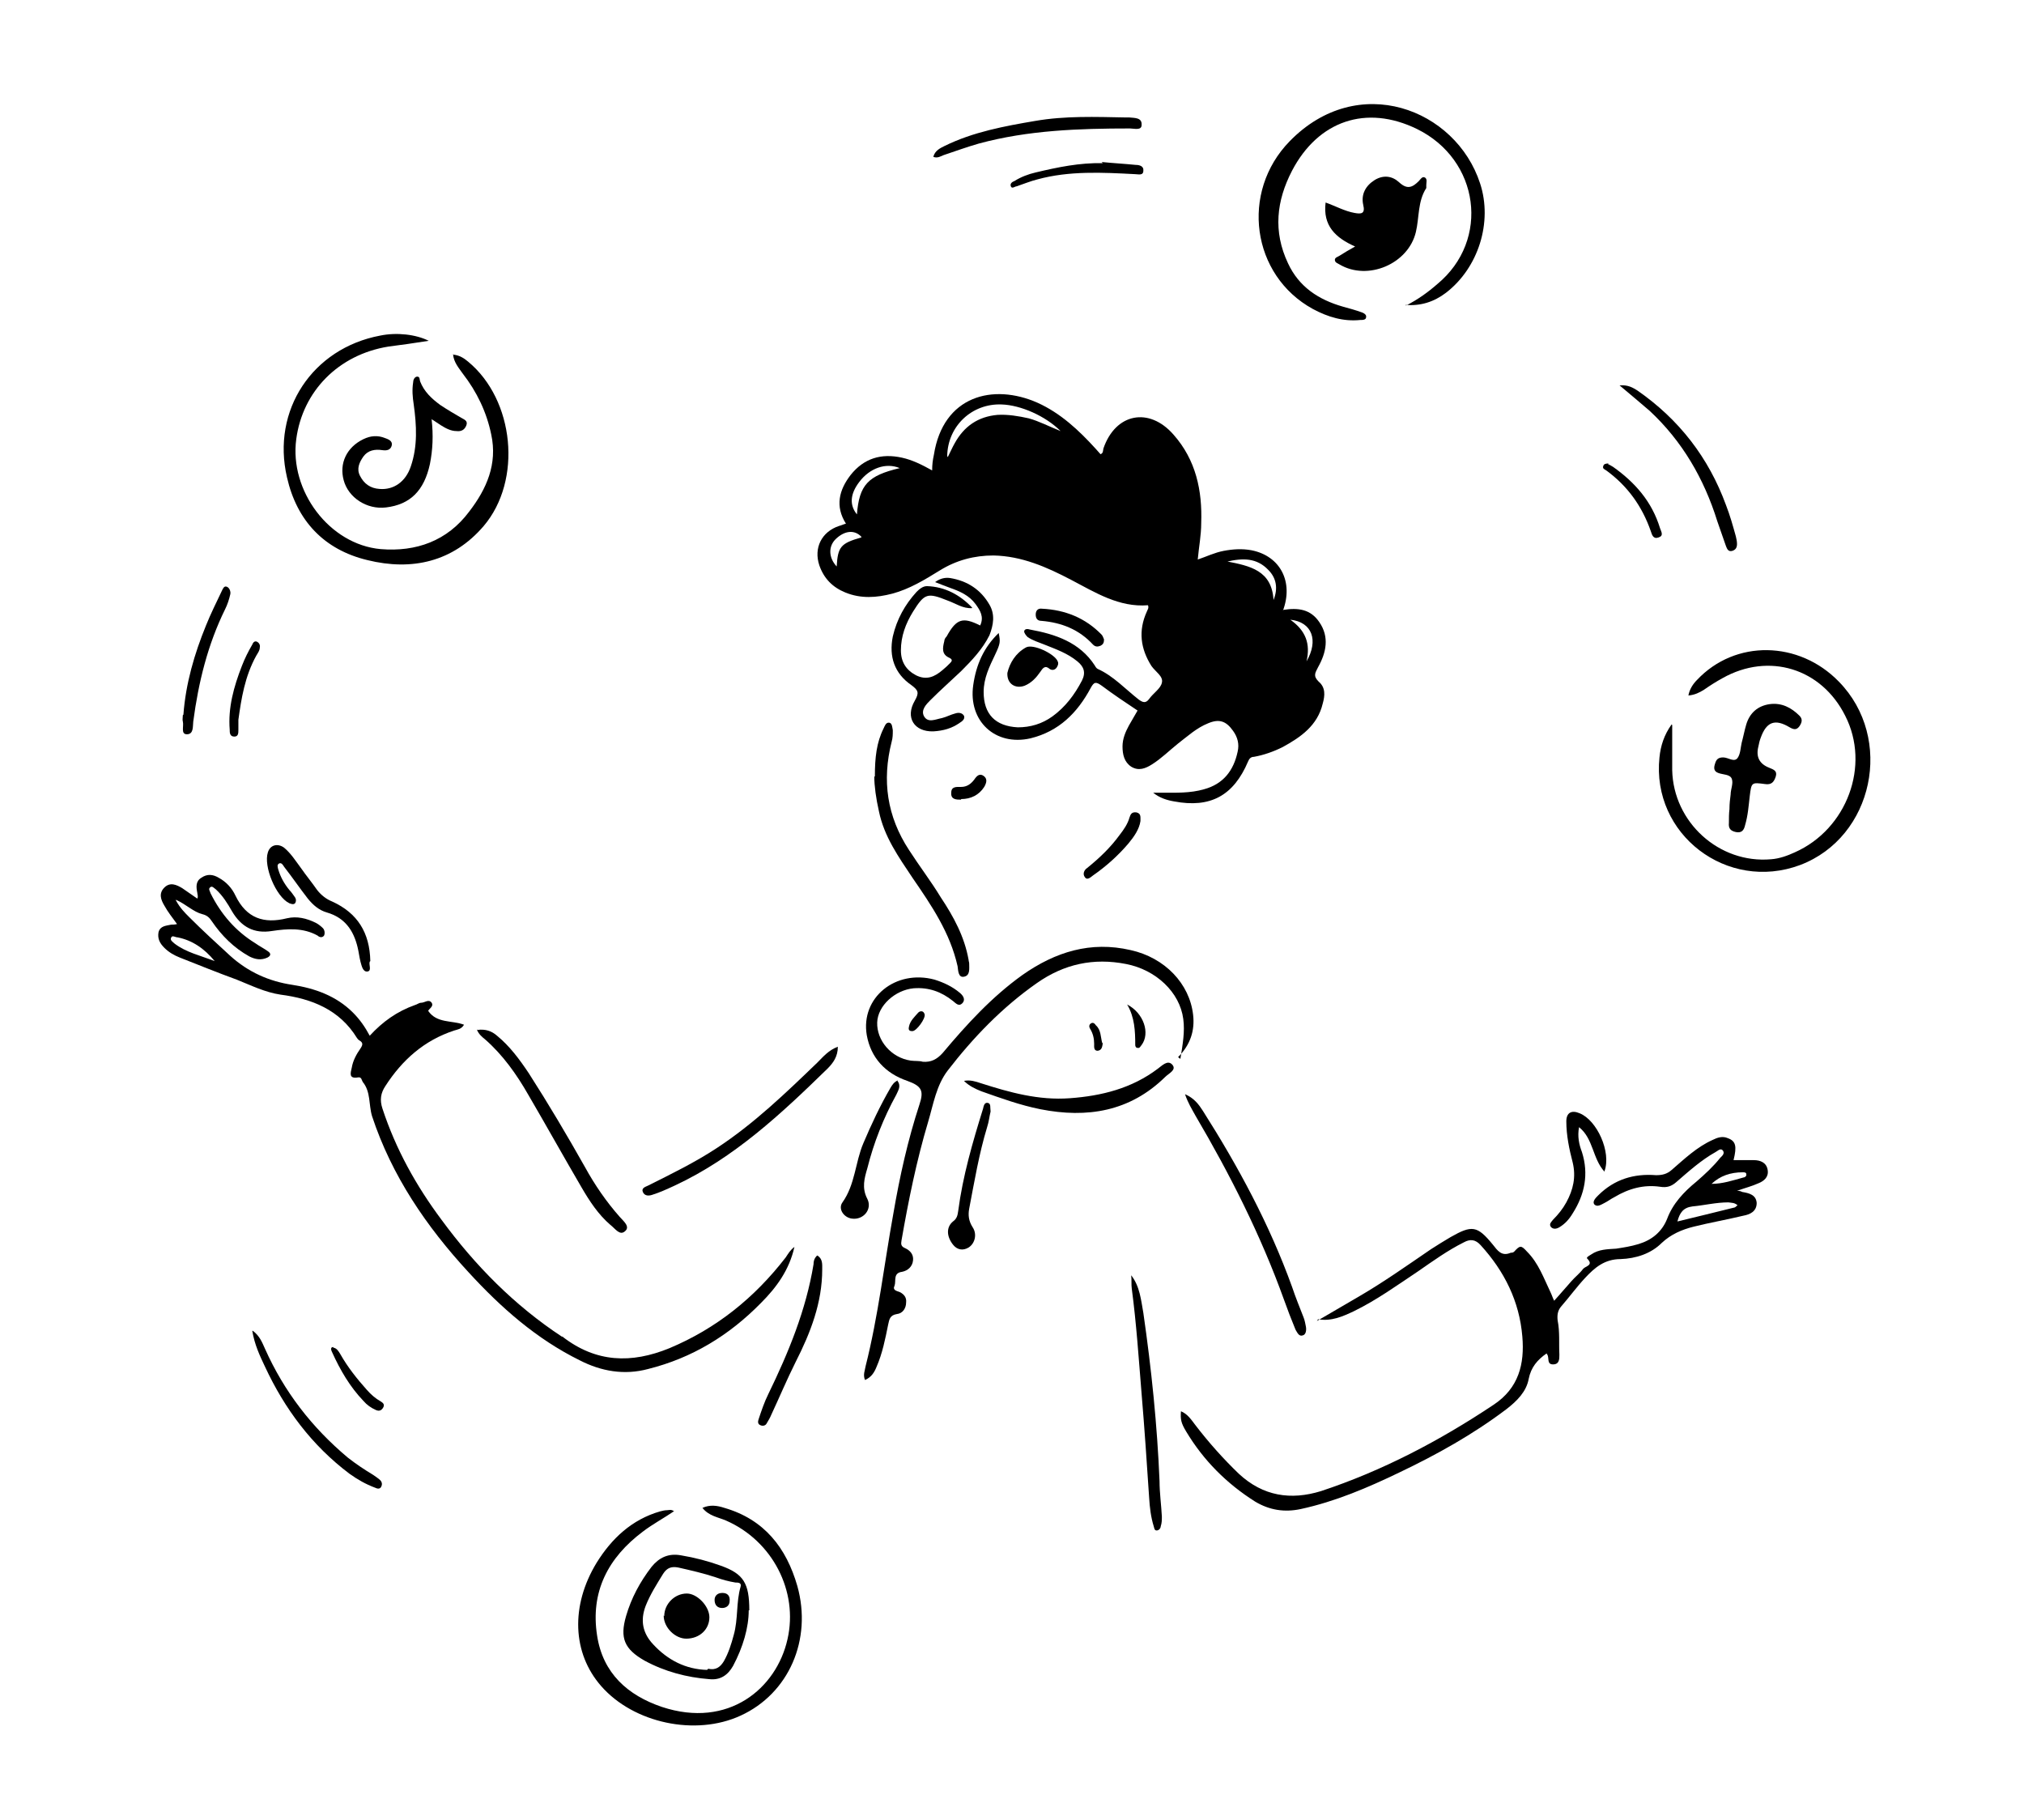 <?xml version="1.0" encoding="UTF-8"?>
<svg id="Livello_2" data-name="Livello 2" xmlns="http://www.w3.org/2000/svg" version="1.1" viewBox="0 0 349.8 314.5">
  <defs>
    <style>
      .cls-1 {
        fill: #000;
        stroke-width: 0px;
      }
    </style>
  </defs>
  <path class="cls-1" d="M221.8,105.4c2.6-.4,4.7-.1,6.2,2.1,1.8,2.6,1.2,5.3-.2,7.8-.5,1-.9,1.5.1,2.5,1.2,1,1.1,2.4.7,3.8-.9,3.8-3.8,5.8-6.9,7.5-1.6.8-3.3,1.4-5,1.7-.5,0-.8.3-1,.8-2.5,5.9-6.5,8.1-12.8,6.9-1.2-.2-2.5-.6-3.6-1.5.5,0,1,0,1.5,0,2.4,0,4.9.1,7.3-.6,3.3-.9,5.1-3.2,5.8-6.5.3-1.3,0-2.5-.8-3.6-1.2-1.7-2.4-2.1-4.3-1.3-2,.8-3.5,2.2-5.2,3.5-1.5,1.2-2.9,2.6-4.5,3.6-1.1.7-2.3,1.2-3.6.4-1.2-.8-1.5-2.1-1.5-3.5,0-1.3.5-2.5,1.1-3.6.5-.9,1-1.7,1.5-2.6-2.1-1.4-4.2-2.8-6.2-4.3-1-.7-1.3-.7-1.9.4-2.3,4.3-5.5,7.5-10.4,8.7-6.1,1.4-10.8-3-9.9-9.2.5-3.5,1.8-6.5,4.4-9,.3,1.5.3,1.8-.6,3.7-1,2.1-2,4.1-2,6.5,0,3.8,2,5.9,5.9,6.1,2.2,0,4.2-.6,6-1.9,2.2-1.6,3.8-3.7,5.1-6.2.7-1.4.3-2.4-.8-3.3-1.7-1.4-3.7-2.1-5.7-2.9-1-.4-2-.7-2.9-1.3-.3-.3-.6-.7-.6-1,.1-.5.7-.4,1-.3,4.4.8,8.6,2.2,11.2,6.2.1.2.3.5.5.6,2.7,1.2,4.8,3.5,7.1,5.3.7.5,1.2.7,1.8-.1.7-1,2-1.8,2.2-2.8.3-1.1-1.1-1.9-1.8-2.9-1.9-3-2.3-6.1-.8-9.4.1-.3.4-.6.2-1.1-5,.4-9.1-2.2-13.3-4.4-4.2-2.2-8.5-4.1-13.4-4.2-3.3,0-6.4.8-9.3,2.6-2.6,1.6-5.2,3.2-8.2,4-2.7.7-5.4.9-8.1-.2-2.2-.9-3.7-2.4-4.5-4.7-1-3,.4-5.8,3.4-6.8.4-.1.8-.3,1.2-.4-1.9-3-1.2-5.8.8-8.4,2.3-2.9,5.3-3.8,8.9-3,1.8.4,3.4,1.2,5.2,2.2,0-1,.1-1.8.3-2.7,1.6-10.2,10.2-12.4,17.9-9,4,1.8,7.2,4.8,10.1,8,.3.3.5.6.8.9.5-.2.4-.6.5-1,2.1-6.1,7.9-7.2,12.1-2.4,3.9,4.4,5,9.7,4.8,15.3,0,2.1-.4,4.1-.6,6.3,1.5-.5,2.9-1.2,4.5-1.5,1.6-.3,3.2-.4,4.8-.1,5,1,7.3,5.5,5.4,10.5ZM163.8,79c.5-1,.8-1.7,1.2-2.4,1.6-2.9,4-4.6,7.4-4.9,1.8-.1,3.6.2,5.4.6,1.8.5,3.5,1.4,5.5,2.2-2.6-2.6-6.9-4.5-10.2-4.6-5.1-.2-9.3,3.7-9.4,8.9ZM155.5,80.9c-2.4-1-5.2,0-7,2.4-1.6,2.1-1.7,4-.4,5.6.4-5.1,1.9-6.7,7.4-8ZM211.9,97c4.2.8,7.9,1.6,8.2,6.7.8-2,.5-3.8-.9-5.2-2-2.1-4.4-2.1-7.3-1.4ZM148.9,92.8c-1.2-1.3-2.9-1.1-4.4.3-1.4,1.3-1.3,3.3.1,4.8.2-3.4.7-4,4.2-5ZM223,107.1c2.7,1.9,3.5,4.2,2.8,7.2,2.1-3.6,1-6.8-2.8-7.2Z"/>
  <path class="cls-1" d="M30.4,155.6c.7,1.3,1.5,2.1,2.3,2.9,2.3,2.3,4.7,4.5,7.1,6.7,3.1,2.8,6.7,4.4,10.7,5,3.9.6,7.6,1.9,10.5,4.8,1.2,1.2,2.1,2.5,2.9,4,2.2-2.4,4.7-4.2,7.8-5.3.4-.1.7-.4,1.1-.4.6,0,1.3-.7,1.8,0,.4.6-.4,1-.6,1.4,1.5,2.2,4.1,1.6,6.2,2.4-.5.8-1.1.8-1.7,1-5.2,1.7-9,5.1-11.9,9.6-.8,1.2-1,2.4-.5,3.9,2.3,7,5.8,13.3,10.2,19.2,5.8,7.9,12.6,14.8,20.8,20.2,0,0,0,0,.1,0,5.8,4.5,11.9,4.7,18.5,2,8.1-3.4,14.7-8.7,20.1-15.7.4-.6.8-1.3,1.5-1.8-.9,4-3.1,7-5.8,9.7-5.5,5.6-11.9,9.5-19.5,11.4-4.1,1.1-8.1.4-11.8-1.5-7.5-3.7-13.6-9.1-19.2-15.2-7.3-7.9-13.3-16.7-16.7-27-.6-2-.2-4.2-1.6-5.9-.2-.3-.2-.9-.8-.8-1.7.3-1.3-.8-1.1-1.7.2-1.2.8-2.3,1.5-3.3.4-.6.5-1-.2-1.4-.2-.1-.3-.3-.4-.4-3-4.9-7.8-6.8-13.2-7.5-2.7-.4-5.1-1.6-7.6-2.6-3.3-1.2-6.5-2.5-9.8-3.8-1-.4-1.9-.9-2.7-1.7-.8-.8-1.2-1.6-1-2.7.3-1.1,1.3-1.1,2.2-1.3.3,0,.6,0,1-.1-.8-1.1-1.6-2.1-2.2-3.2-.6-1-1-2.1,0-3.1,1-1,2.1-.5,3.1.1.9.6,1.7,1.2,2.6,1.8.2-.4,0-.7,0-1-.2-1-.3-2,.7-2.6,1-.7,2-.6,3,0,1.3.7,2.3,1.8,2.9,3.1,1.9,3.9,4.9,4.9,8.9,3.9,1.7-.4,3.4,0,5,.8.4.2.9.6,1.2.9.3.3.4.9.2,1.3-.3.4-.8.3-1.1,0-2.5-1.4-5.2-1.2-7.9-.8-3.1.5-5.3-.7-6.9-3.4-.8-1.4-1.6-2.7-2.8-3.8-.3-.2-.6-.6-.9-.4-.5.3-.1.7,0,1.1,1.8,3.6,4.3,6.5,7.7,8.6.7.5,1.5.9,2.2,1.4.6.4.5.8-.1,1.1-1.1.5-2.1.3-3.1-.2-2.7-1.5-4.8-3.6-6.5-6.1-.4-.6-.8-1-1.6-1.2-1.6-.4-2.8-1.7-4.6-2.5ZM37.1,166.1c-1.8-2.2-3.9-3.6-6.4-4.1-.4,0-.9-.4-1.1,0-.3.5.3.8.6,1.1,2,1.5,4.3,2,6.9,3Z"/>
  <path class="cls-1" d="M227.6,228.3c2.4-1.4,4.8-2.8,7.2-4.2,4.3-2.5,8.4-5.4,12.5-8.2,1.1-.7,2.2-1.4,3.4-2.1,3.7-2.1,4.6-2,7.3,1.3.8,1,1.5,2.1,3.1,1.4.2,0,.4,0,.6-.2,1-1.1,1.2-1.1,2.2,0,2,2,2.9,4.6,4.1,7.1.2.4.3.8.6,1.4,1.1-1.2,2-2.3,3-3.4.6-.7,1.4-1.3,2-2.1.4-.5,1.9-.6.7-1.8-.2-.2.4-.5.7-.7,1.3-.9,2.8-.9,4.3-1,1.3-.2,2.6-.4,3.9-.8,2.3-.7,4-2.1,4.9-4.3,1-2.7,2.9-4.7,5.1-6.5,1.5-1.3,2.9-2.6,4.1-4.1.3-.3.8-.7.5-1.2-.4-.6-.9,0-1.3.2-2.5,1.4-4.6,3.3-6.8,5.2-.8.7-1.6,1-2.8.8-2.8-.4-5.4.3-7.9,1.8-.6.3-1.1.7-1.7,1-.6.3-1.3.8-1.8.2-.3-.5.3-1.1.7-1.5,2.8-2.8,6.2-3.8,10-3.5,1.1,0,1.9-.2,2.7-.9,2.2-1.9,4.4-4,7.1-5.2.8-.4,1.7-.7,2.6-.3,1.4.5,1.6,1.4,1,3.8,1.2,0,2.3,0,3.5,0,1.1,0,2.2.4,2.4,1.7.2,1.2-.6,1.9-1.6,2.3-1.1.5-2.3.8-3.7,1.3.5,0,.7.1.9.2,1.2.2,2.4.5,2.5,1.9,0,1.5-1.2,2-2.3,2.2-2.9.7-5.8,1.2-8.6,1.9-2,.5-3.9,1.3-5.5,2.8-1.9,1.9-4.5,2.7-7.1,2.8-2.8,0-4.5,1.5-6.1,3.2-1.5,1.6-2.8,3.4-4.2,5-.6.7-.7,1.5-.6,2.4.4,2,.2,4,.3,5.9,0,.8,0,1.7-1.1,1.7-1,0-.7-.9-.9-1.5,0-.1-.2-.3-.2-.4-1.6,1.1-2.7,2.4-3.1,4.4-.4,2.2-2,3.8-3.8,5.2-5.8,4.4-12.1,7.9-18.6,11-5.4,2.6-11,5-17,6.3-2.8.6-5.4.2-7.9-1.3-4.9-3.1-8.9-7.1-11.9-12.1-.9-1.5-1-2.1-.9-3.5,1.2.5,1.8,1.5,2.5,2.4,2.3,3,4.8,5.8,7.5,8.4,4.2,3.9,9,4.6,14.2,3,10.6-3.5,20.5-8.7,29.8-14.9,4.4-2.9,5.4-7.1,5-11.8-.5-6.1-3.1-11.3-7.2-15.8-.9-1-1.8-1.1-2.9-.5-2.8,1.4-5.3,3.2-7.9,5-3.6,2.4-7.2,5-11.1,6.9-1.9.9-3.9,1.8-6.2,1.4ZM300.4,208.4c-.6-.6-1.1-.5-1.7-.6-2.1,0-4.1.5-6.2.7-1.6.2-2.2,1.1-2.6,2.6,3.3-.8,6.6-1.6,9.8-2.4.2,0,.3-.2.6-.4ZM295.8,204.6c1.9,0,3.7-.6,5.5-1.1.2,0,.6-.2.5-.6,0-.3-.4-.3-.6-.3-2.1,0-3.9.6-5.4,2Z"/>
  <path class="cls-1" d="M204,183c.4-2.5.8-4.7.5-6.9-.6-4.6-4.7-8.5-9.9-9.5-5.6-1.1-10.7,0-15.4,3.3-6,4.2-11,9.4-15.4,15.1-2,2.6-2.5,5.9-3.4,8.9-2,6.7-3.4,13.6-4.6,20.5-.1.6-.1,1,.6,1.3.9.4,1.5,1.1,1.4,2.1-.1,1.1-.9,1.8-1.9,2-1.6.2-1,1.6-1.3,2.4-.4.8.4.9.9,1.1.8.4,1.2,1,1.1,1.8,0,1-.6,1.9-1.6,2-1.2.2-1.3.9-1.5,1.8-.5,2.5-1,5-2,7.3-.4,1-.9,1.8-2,2.3-.4-.9,0-1.7.1-2.4,2.2-8.7,3.2-17.6,4.8-26.4,1.1-6.4,2.5-12.7,4.5-18.8.8-2.4.4-3.2-2.1-4.1-3.8-1.3-6.3-4-7-7.9-1.1-6.5,5-11.4,11.7-9.6,1.6.5,3.1,1.2,4.4,2.3.6.5,1,1.2.4,1.8-.6.6-1.1,0-1.6-.4-2-1.6-4.2-2.4-6.8-2.2-3.2.3-6.2,3-6.3,5.9-.1,3.1,2.4,6.1,5.8,6.6.7.1,1.4,0,2.1.2,1.4.1,2.4-.4,3.4-1.5,4.2-5,8.5-9.7,13.8-13.5,5.7-4,11.8-5.9,18.7-4.3,5.9,1.3,10.2,5.8,10.8,11.2.3,2.6-.4,5.1-2.6,7.3Z"/>
  <path class="cls-1" d="M78.4,61.3c1,.1,1.8.6,2.5,1.2,8,6.6,9.4,20.5,2.7,28.4-5.3,6.2-12.4,7.8-20.1,5.9-7.5-1.8-12.2-6.8-13.9-14.3-2.7-11.6,4.4-22.3,16.1-24.5,2.9-.6,6.2-.2,8.4.9-2.5.4-4.7.7-7,1-8.6,1.4-14.8,7.7-15.9,16-1.2,8.9,5.7,18.2,14.6,19,6.1.5,11.5-1.4,15.3-6.5,3-3.9,4.9-8.2,3.8-13.3-.8-3.9-2.5-7.4-4.9-10.5-.7-1-1.6-2-1.7-3.4Z"/>
  <path class="cls-1" d="M243,52.8c2-1,3.8-2.3,5.4-3.7,9.2-7.6,7.3-21.5-3.5-26.8-8.8-4.3-17.1-1.4-21.6,7.2-2.7,5.2-3.3,10.5-.7,16,1.9,4.1,5.3,6.3,9.5,7.5,1.1.3,2.2.6,3.3,1,.3.1.8.4.7.8,0,.5-.6.5-1,.5-2.9.3-5.6-.5-8.2-1.9-10.6-5.8-12.6-20.2-4-29,11.8-12.1,28.7-5.6,32.9,7.3,2.2,6.7-.3,14.6-5.9,18.9-2.1,1.6-4.4,2.3-7,2.1Z"/>
  <path class="cls-1" d="M289,125.3c0,2.7,0,5.3,0,7.8.2,9,8.1,16.2,17.1,15.4,1.4-.1,2.8-.6,4.1-1.2,9-4,13.1-15,8.7-23.6-4.1-8.2-13.2-11-21.2-6.5-1.1.6-2.2,1.3-3.2,2-.8.5-1.6.9-2.7,1,.2-1.1.8-2,1.5-2.7,6.6-7,17.6-6.8,24.5.3,9.6,9.8,6,26.9-6.7,31.7-12.6,4.7-25.7-5.3-24.3-18.6.2-2,.8-3.9,2.1-5.7Z"/>
  <path class="cls-1" d="M116.6,261.1c-1.9,1.3-3.8,2.3-5.5,3.6-6,4.5-9.1,10.4-7.9,18,1,6.5,5.3,10.3,11.2,12.3,11.5,3.8,19.8-3.2,21.7-11.7,1.9-8.3-2.6-17-10.6-20.5-1.4-.6-3-.8-4.1-2.2,1.3-.6,2.6-.4,3.8,0,6.9,2,10.7,6.9,12.6,13.5,2.6,9.3-1.5,18.6-9.8,22.4-7.8,3.6-18.5,1.3-24.1-5.1-5-5.7-5.3-13.9-.8-21.3,2.6-4.2,6.1-7.5,11-8.9.4-.1.8-.2,1.2-.2.3,0,.7-.2,1.2.2Z"/>
  <path class="cls-1" d="M234.2,42.6c-3.4-1.5-5.6-3.6-5.1-7.6,1.7.6,3.3,1.5,5,1.8,1.1.2,1.9.2,1.5-1.4-.4-1.8.4-3.3,2-4.3,1.5-.9,3-.7,4.2.4,1.4,1.3,2.3.9,3.4-.2.3-.3.6-.9,1.1-.6.4.3.2.8.2,1.3,0,.2,0,.3,0,.5-1.5,2.3-1.2,5.1-1.8,7.6-1.3,5.5-8.3,8.5-13.2,5.6-.3-.2-.8-.3-.8-.8,0-.4.5-.5.8-.7.8-.5,1.6-1,2.7-1.6Z"/>
  <path class="cls-1" d="M168,105.1c-1.6.1-2.8-.8-4.2-1.3-3.5-1.4-4-1.3-6,1.9-1.3,2.1-2.1,4.3-2.1,6.7,0,2,.9,3.4,2.6,4.3,1.8.9,3.2.3,4.6-.9.5-.4.9-.8,1.3-1.2.3-.3.5-.6-.1-.9-1.4-.6-1.2-1.7-.9-2.9,0-.3.2-.6.4-.8,1.7-3.1,2.8-3.4,5.8-1.9.7-1.5,0-2.6-.8-3.7-1.1-1.5-2.7-2.2-4.4-2.8-.8-.3-1.6-.6-2.6-1,1-.7,1.8-.8,2.6-.7,3,.5,5.3,2,6.8,4.6,1,1.7.7,3.5,0,5.3-1.2,2.4-3,4.3-4.9,6.2-1.8,1.7-3.6,3.3-5.3,5-.7.7-1.7,1.7-1.1,2.8.7,1.2,2,.5,3.1.3.8-.2,1.5-.6,2.3-.8.6-.2,1.2-.1,1.5.4.2.5-.2.9-.7,1.2-1.4,1-2.9,1.4-4.6,1.5-3.3.1-4.9-2.4-3.2-5.3.8-1.4.6-1.8-.6-2.7-2.9-2-3.9-4.9-3.2-8.4.7-3,2.1-5.5,4.1-7.7.5-.5,1.1-1,1.8-1,3.1.1,5.7,1.5,7.8,3.7Z"/>
  <path class="cls-1" d="M74.6,72.5c.3,2.7.2,5.2-.3,7.7-1,4.6-3.4,7-7.6,7.5-3.3.4-6.5-1.7-7.3-4.7-.8-2.9.5-5.7,3.4-7.1,1.2-.6,2.5-.7,3.7-.2.6.2,1.4.5,1.2,1.3-.2.8-.9.9-1.6.8-1.3-.2-2.5,0-3.3,1.1-.7,1-1.2,2.1-.6,3.3.7,1.4,1.8,2.2,3.4,2.3,2.4.2,4.5-1.2,5.4-3.9,1.2-3.5,1-7.1.5-10.7-.2-1.3-.3-2.5-.1-3.8,0-.4.2-.9.6-1,.6-.1.5.5.6.8.7,1.8,2,3,3.5,4.1,1.2.8,2.4,1.5,3.6,2.2.5.3,1.2.5.9,1.3-.3.8-.9,1.1-1.7,1-1,0-1.9-.5-2.7-1-.5-.3-1-.7-1.7-1.1Z"/>
  <path class="cls-1" d="M129.4,278.3c0,3-1,6.4-2.7,9.6-.9,1.6-2.2,2.5-4.1,2.3-3.9-.3-7.7-1.3-11.2-3.2-3.5-2-4.3-3.9-3.2-7.7.9-3.1,2.4-5.9,4.4-8.5,1.3-1.6,2.9-2.4,5.1-2,2.4.4,4.7,1,6.9,1.8,3.9,1.4,4.9,3,4.9,7.7ZM122.4,288.4c1.3.3,2.1-.3,2.7-1.3.8-1.4,1.3-3,1.7-4.5.8-2.8.4-5.7,1.2-8.4.2-.7-.5-.7-.9-.7-1.2-.2-2.3-.5-3.4-.9-2.1-.7-4.3-1.2-6.5-1.7-1.1-.2-1.9,0-2.6,1.1-1.1,1.8-2.2,3.5-3,5.5-1,2.6-.5,4.8,1.3,6.7,2.5,2.7,5.6,4.3,9.3,4.4Z"/>
  <path class="cls-1" d="M298.9,139.7c0-.8.1-1.6.2-2.4,0-.9.5-1.9.2-2.7-.3-.8-1.5-.7-2.3-1-.9-.3-.8-1-.6-1.6.2-.7.5-1.1,1.4-1.1.9,0,1.9.9,2.5.1.5-.7.5-1.7.7-2.6.3-1.1.5-2.2.8-3.2.6-2,2-3.2,4-3.5,2.1-.3,3.8.6,5.2,2,.6.6.4,1.2,0,1.8-.5.7-1,.6-1.7.2-2.5-1.5-4-1-5,1.8-.2.5-.3,1-.4,1.5q-.7,2.7,1.9,3.7c.7.3,1.4.5,1.1,1.5-.3.9-.7,1.5-1.9,1.3-2.3-.3-2.3-.3-2.6,2.1-.2,1.7-.3,3.3-.8,5-.2.9-.6,1.4-1.6,1.2-.9-.2-1.3-.6-1.2-1.6,0-.8,0-1.6.1-2.4,0,0,0,0,0,0Z"/>
  <path class="cls-1" d="M151.2,134.2c0-3.3.3-5.9,1.5-8.3.2-.4.4-1.1,1-1,.5.1.5.8.6,1.3,0,.7,0,1.3-.2,2-1.7,6.7-.8,12.9,3,18.7,1.8,2.8,3.8,5.4,5.5,8.2,2.2,3.3,4.1,6.8,4.8,10.8,0,.2.1.4.1.6,0,.9.2,2.1-.9,2.3-1,.2-1-1.1-1.1-1.8-1.3-5.8-4.5-10.5-7.8-15.3-2.4-3.6-4.9-7.1-5.8-11.5-.5-2.2-.8-4.4-.8-6Z"/>
  <path class="cls-1" d="M82.5,178c1.4-.2,2.5.2,3.4,1,2.2,1.8,3.9,4.1,5.5,6.5,3.4,5.3,6.6,10.7,9.7,16.2,1.7,3.1,3.7,6,6,8.6.6.7,1.9,1.7.9,2.5-.9.8-1.7-.5-2.5-1.1-2.1-1.8-3.6-4.1-5-6.5-3.1-5.3-6.1-10.7-9.2-16-2-3.5-4.4-6.9-7.5-9.6-.5-.4-1.1-.9-1.4-1.7Z"/>
  <path class="cls-1" d="M204.8,189.1c1.6.7,2.4,1.8,3.1,2.9,6.1,9.6,11.5,19.6,15.4,30.4.6,1.8,1.3,3.5,2,5.3.2.5.3,1.1.4,1.6.1.6,0,1.4-.6,1.5-.6.2-.9-.5-1.2-1-.7-1.7-1.4-3.5-2-5.2-4-11.1-9.3-21.6-15.3-31.8-.6-1.1-1.3-2.2-1.8-3.7Z"/>
  <path class="cls-1" d="M144.8,180.9c0,1.7-.8,2.8-1.8,3.8-8,7.8-16.1,15.4-26.4,20.2-1.3.6-2.6,1.2-3.9,1.6-.6.2-1.3.2-1.6-.5-.3-.7.5-.9.9-1.1,4-2,8.1-4,11.9-6.5,6.4-4.2,11.9-9.5,17.4-14.8,1-1,1.9-2.1,3.5-2.7Z"/>
  <path class="cls-1" d="M166.6,186.8c1.1-.2,2,.1,2.9.4,5,1.6,10,3,15.4,2.6,5.5-.4,10.7-1.7,15.2-5.1.7-.5,1.7-1.6,2.5-.7.8.9-.6,1.5-1.2,2.1-6.1,6-13.5,7.2-21.6,5.6-3.5-.7-6.8-1.9-10.2-3.1-1-.4-2.1-.9-3-1.8Z"/>
  <path class="cls-1" d="M195.5,220.4c1.5,1.9,1.7,4.3,2.1,6.5,1.4,9.7,2.4,19.4,2.8,29.1,0,2,.3,4.1.4,6.1,0,.6,0,1.1-.2,1.7,0,.3-.3.7-.7.7-.4,0-.4-.4-.5-.7-.5-1.6-.7-3.3-.8-5-.4-6-.8-12-1.3-17.9-.5-6.1-.9-12.2-1.7-18.2-.1-.7,0-1.5-.1-2.3Z"/>
  <path class="cls-1" d="M63.9,166.2c-.2.5.4,1.6-.4,1.7-.8.1-1-1-1.2-1.7-.2-.8-.3-1.7-.5-2.5-.7-2.9-2.2-5.1-5.3-6-1.4-.4-2.4-1.3-3.3-2.4-1.4-1.8-2.7-3.7-4.1-5.5-.2-.3-.4-.7-.8-.6-.5.2-.3.7-.2,1.1.4,1.3,1,2.4,1.9,3.5.4.4.7.9,1,1.3.2.3.2.7,0,1-.3.3-.7.1-1,0-2.3-1.1-4.5-6.4-3.7-8.8.4-1.3,1.7-1.6,2.8-.8,1.2,1,2,2.3,2.9,3.5.9,1.3,1.9,2.5,2.8,3.8.7.9,1.6,1.6,2.6,2,4.4,2,6.5,5.4,6.6,10.3Z"/>
  <path class="cls-1" d="M161.3,27.1c.3-1.1,1.2-1.5,2-1.9,4.9-2.4,10.3-3.4,15.6-4.3,5.2-.9,10.4-.7,15.7-.6.2,0,.4,0,.6,0,.9.1,2.2,0,2.1,1.3,0,1-1.3.6-2,.6-8.8,0-17.6.3-26.1,2.6-2.1.6-4,1.3-6.1,2-.5.2-1.1.6-1.8.3Z"/>
  <path class="cls-1" d="M280,66.6c1.4-.1,2.2.4,3,.9,7.2,5,12.3,11.6,15.3,19.8.7,1.8,1.2,3.6,1.7,5.4.1.4.2.9.2,1.3,0,.6-.2,1-.8,1.2-.7.2-.9-.3-1.1-.8-.5-1.4-1-2.9-1.5-4.3-2.3-7.4-6.1-13.9-11.7-19.1-1.6-1.4-3.2-2.7-5.2-4.4Z"/>
  <path class="cls-1" d="M277.3,202.5c-2.1-2.3-1.9-5.7-4.4-7.7-.3,1.6,0,3,.5,4.3,1.2,3.8.5,7.3-1.6,10.6-.6,1-1.3,1.8-2.3,2.4-.5.3-1.1.4-1.5-.1-.3-.5.1-.8.4-1.2.9-.9,1.7-1.9,2.3-3,1.2-2.2,1.7-4.4,1.1-6.9-.6-2.3-1.1-4.7-1.1-7.1,0-1.5.9-2,2.3-1.4,3,1.2,5.5,6.7,4.3,10Z"/>
  <path class="cls-1" d="M141.3,217c.9.6.8,1.5.8,2.4,0,5.7-2,10.9-4.6,16-1.5,3-2.8,6.1-4.2,9.1-.2.5-.5,1-.8,1.5-.2.4-.7.5-1.1.3-.5-.2-.4-.7-.3-1,.5-1.5,1-3,1.7-4.4,3.5-7.2,6.5-14.5,7.8-22.4,0-.5.1-1,.6-1.5Z"/>
  <path class="cls-1" d="M43.7,230c1.2.9,1.6,2,2.1,3.1,3.3,7.4,8.1,13.6,14.3,18.8,1.4,1.1,2.9,2.1,4.4,3,.4.3.9.6,1.2.9.3.3.4.7.2,1.1-.2.5-.7.4-1.1.2-1.6-.6-3-1.4-4.4-2.4-6.5-4.9-11.2-11.2-14.6-18.5-.9-1.9-1.8-3.8-2.2-6.2Z"/>
  <path class="cls-1" d="M155.1,186.8c.7.9.1,1.7-.2,2.4-2.2,4-3.9,8.3-5,12.7-.5,1.7-1,3.4,0,5.3.9,1.8-.7,3.7-2.7,3.4-1.4-.2-2.4-1.7-1.6-2.8,2.2-3.1,2.2-6.9,3.6-10.2,1.4-3.3,2.9-6.5,4.7-9.6.3-.5.6-1,1.3-1.3Z"/>
  <path class="cls-1" d="M171.2,192.1c-.2.8-.3,1.8-.6,2.7-1.4,4.6-2.2,9.4-3.1,14.1-.2,1.1-.1,2.1.6,3.2.8,1.2.4,2.8-.7,3.5-1,.6-2,.4-2.7-.5-1.1-1.4-1.2-3,0-4,.7-.5.8-1.1.9-1.8.8-6.1,2.5-11.9,4.3-17.7.1-.4.2-1.1.8-1,.6.1.4.8.5,1.5Z"/>
  <path class="cls-1" d="M31.7,123.5c.4-5.4,1.9-10.5,3.9-15.4.8-2,1.8-4,2.7-5.9.2-.4.4-1,.9-.8.5.2.7.9.6,1.3-.2.9-.5,1.8-.9,2.6-3,6.1-4.6,12.6-5.5,19.4-.1.8.1,2.2-1.1,2.2-1.1,0-.5-1.4-.7-2.2-.1-.3,0-.7,0-1.1Z"/>
  <path class="cls-1" d="M174.1,116.3c.4-1.7,1.4-3.4,3.2-4.4,1.2-.7,5,1.1,5.5,2.4.2.4,0,.8-.2,1.1-.3.4-.8.5-1.2.2-.8-.7-1.2-.1-1.6.5-.7,1-1.5,1.9-2.7,2.4-1.6.6-3.1-.3-3-2.2Z"/>
  <path class="cls-1" d="M190.4,28c2,.2,3.9.3,5.9.5.6,0,1.4.2,1.3,1,0,.9-.9.6-1.4.6-5.7-.3-11.4-.6-16.9.9-1.2.3-2.4.8-3.6,1.2-.3,0-.8.5-1,0-.2-.5.3-.8.6-.9,1.1-.7,2.4-1.2,3.7-1.5,3.8-.9,7.6-1.7,11.6-1.6Z"/>
  <path class="cls-1" d="M197.1,141.9c-.2,1.4-1.1,2.7-2.1,3.9-1.8,2.1-3.8,3.9-6.1,5.5-.4.3-1,.9-1.4.3-.4-.5-.2-1.2.4-1.6,2.1-1.7,4-3.5,5.6-5.7.7-.9,1.4-1.9,1.7-3,.2-.6.4-1,1.2-.9.8.2.7.7.7,1.5Z"/>
  <path class="cls-1" d="M190.8,110.6c0,.5-.2.8-.6,1-.5.2-.9.2-1.3-.2-2.4-2.6-5.4-3.8-8.9-4.1-.7,0-1-.4-1-1.1,0-.7.4-1.1,1.1-1,4,.2,7.5,1.6,10.3,4.5.2.2.3.6.4.8Z"/>
  <path class="cls-1" d="M41.2,124.5c0,.8,0,1.2,0,1.6,0,.6,0,1.2-.7,1.2-.8,0-.8-.7-.8-1.2-.3-3.8.7-7.4,2.1-11,.5-1.3,1.1-2.5,1.8-3.7.1-.3.4-.7.8-.5.4.2.6.6.5,1,0,.5-.3.9-.6,1.4-2,3.6-2.6,7.5-3.1,11.1Z"/>
  <path class="cls-1" d="M277.9,80.2c.2.1.6.3.9.5,3.8,2.7,6.7,6,8.1,10.6.2.6.7,1.3-.3,1.6-.9.3-1.1-.5-1.3-1.1-1.5-4.3-4-7.8-7.7-10.5-.3-.2-.7-.3-.5-.8.1-.3.4-.4.9-.4Z"/>
  <path class="cls-1" d="M57.6,232.9c.6.1.9.6,1.2,1.1,1.3,2.3,2.9,4.3,4.6,6.2.7.8,1.5,1.5,2.4,2,.5.3.7.6.4,1.1-.3.5-.7.6-1.2.4-.9-.4-1.6-.9-2.2-1.6-2.3-2.4-4-5.3-5.4-8.4-.3-.6-.2-.9.2-.9Z"/>
  <path class="cls-1" d="M166.1,138.2c-.8,0-1.8,0-1.7-1.2,0-1.1.9-1,1.7-1,1,0,1.7-.5,2.3-1.3.4-.6.9-1.1,1.6-.6.7.5.5,1.2.1,1.9-.9,1.4-2.3,2.1-4,2.1Z"/>
  <path class="cls-1" d="M194.8,173.6c2.9,1.5,4,5,2.5,7-.2.2-.3.6-.7.5-.3,0-.4-.3-.4-.5,0-2.4-.1-4.8-1.4-7Z"/>
  <path class="cls-1" d="M190.6,180.2c-.1.6-.1,1.3-.9,1.4-.7,0-.6-.7-.6-1.2,0-.9-.2-1.8-.7-2.6-.2-.3-.2-.7.1-.9.4-.3.7,0,.9.3.9.8.8,2,1.1,3.1Z"/>
  <path class="cls-1" d="M157.6,178.2c-.6,0-.6-.4-.5-.8.2-1,1-1.7,1.6-2.4.3-.3.9-.4,1.1.3.2.7-1.4,2.9-2.1,2.9Z"/>
  <path class="cls-1" d="M114.8,279.3c0-2.1,1.8-3.9,3.9-3.9,1.8,0,3.9,2.2,3.9,4.1,0,2.1-1.7,3.7-4,3.7-1.9,0-3.9-1.9-3.9-4Z"/>
  <path class="cls-1" d="M124.9,275.3c.8,0,1.3.5,1.2,1.4,0,.7-.5,1.2-1.3,1.2-.8,0-1.3-.5-1.3-1.4,0-.7.5-1.2,1.3-1.2Z"/>
</svg>